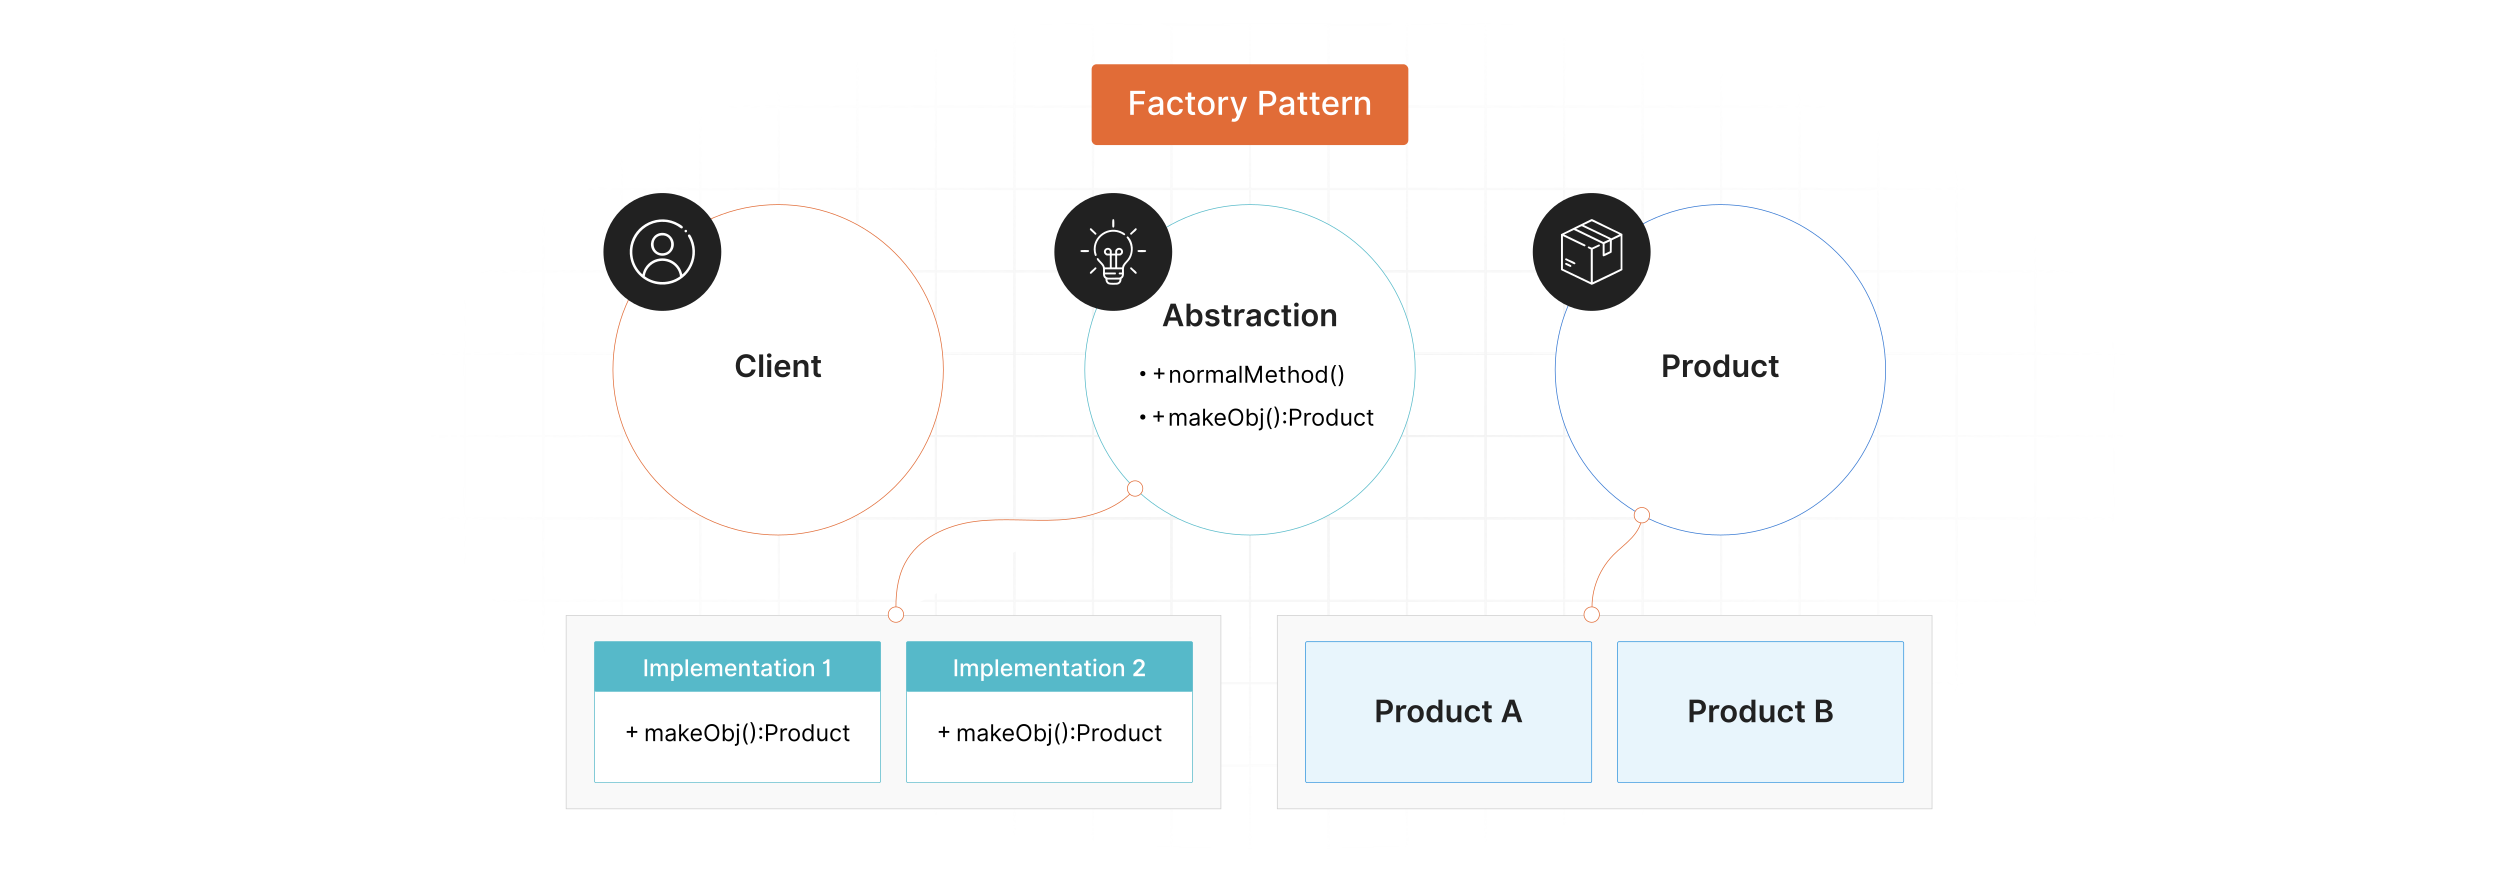 <?xml version="1.0" encoding="UTF-8"?>
<svg id="Layer_1" data-name="Layer 1" xmlns="http://www.w3.org/2000/svg" xmlns:xlink="http://www.w3.org/1999/xlink" viewBox="0 0 860 300">
  <defs>
    <filter id="luminosity-invert" x="39.647" y="-.272" width="782.115" height="300.272" color-interpolation-filters="sRGB" filterUnits="userSpaceOnUse">
      <feColorMatrix result="cm" values="-1 0 0 0 1 0 -1 0 0 1 0 0 -1 0 1 0 0 0 1 0"/>
    </filter>
    <radialGradient id="radial-gradient" cx="439.235" cy="148.479" fx="439.235" fy="148.479" r="298.487" gradientTransform="translate(0 74.962) scale(1 .495)" gradientUnits="userSpaceOnUse">
      <stop offset=".123" stop-color="#000" stop-opacity=".95"/>
      <stop offset="1" stop-color="#000" stop-opacity="0"/>
    </radialGradient>
    <mask id="mask" x="39.647" y="-.272" width="782.115" height="300.272" maskUnits="userSpaceOnUse">
      <g filter="url(#luminosity-invert)">
        <rect x="39.647" y="-.272" width="782.115" height="300.272" fill="url(#radial-gradient)"/>
      </g>
    </mask>
  </defs>
  <rect y="0" width="860" height="300" fill="#fff"/>
  <g mask="url(#mask)">
    <g opacity=".4">
      <path d="M808.41,291.922H51.59V8.078h756.819v283.845ZM52.09,291.422h755.819V8.578H52.09v282.845Z" fill="#e6e6e6" stroke="#d6d6d6" stroke-miterlimit="10" stroke-width=".25"/>
      <rect x="51.84" y="36.413" width="756.319" height=".5" fill="#e6e6e6" stroke="#d6d6d6" stroke-miterlimit="10" stroke-width=".25"/>
      <rect x="51.84" y="64.747" width="756.319" height=".5" fill="#e6e6e6" stroke="#d6d6d6" stroke-miterlimit="10" stroke-width=".25"/>
      <rect x="51.84" y="93.082" width="756.319" height=".5" fill="#e6e6e6" stroke="#d6d6d6" stroke-miterlimit="10" stroke-width=".25"/>
      <rect x="51.84" y="121.415" width="756.319" height=".5" fill="none" stroke="#d6d6d6" stroke-miterlimit="10" stroke-width=".25"/>
      <rect x="51.84" y="149.75" width="756.319" height=".5" fill="#e6e6e6" stroke="#d6d6d6" stroke-miterlimit="10" stroke-width=".25"/>
      <rect x="51.84" y="178.084" width="756.319" height=".5" fill="#e6e6e6" stroke="#d6d6d6" stroke-miterlimit="10" stroke-width=".25"/>
      <rect x="51.84" y="206.418" width="756.319" height=".5" fill="#e6e6e6" stroke="#d6d6d6" stroke-miterlimit="10" stroke-width=".25"/>
      <rect x="51.84" y="234.753" width="756.319" height=".5" fill="#e6e6e6" stroke="#d6d6d6" stroke-miterlimit="10" stroke-width=".25"/>
      <rect x="51.84" y="263.087" width="756.319" height=".5" fill="#e6e6e6" stroke="#d6d6d6" stroke-miterlimit="10" stroke-width=".25"/>
      <rect x="780.898" y="8.328" width=".5" height="283.345" fill="#e6e6e6" stroke="#d6d6d6" stroke-miterlimit="10" stroke-width=".25"/>
      <rect x="753.887" y="8.328" width=".5" height="283.345" fill="#e6e6e6" stroke="#d6d6d6" stroke-miterlimit="10" stroke-width=".25"/>
      <rect x="726.875" y="8.328" width=".5" height="283.345" fill="#e6e6e6" stroke="#d6d6d6" stroke-miterlimit="10" stroke-width=".25"/>
      <rect x="699.864" y="8.328" width=".5" height="283.345" fill="#e6e6e6" stroke="#d6d6d6" stroke-miterlimit="10" stroke-width=".25"/>
      <rect x="672.852" y="8.328" width=".5" height="283.345" fill="#e6e6e6" stroke="#d6d6d6" stroke-miterlimit="10" stroke-width=".25"/>
      <rect x="645.841" y="8.328" width=".5" height="283.345" fill="#e6e6e6" stroke="#d6d6d6" stroke-miterlimit="10" stroke-width=".25"/>
      <rect x="618.83" y="8.328" width=".5" height="283.345" fill="#e6e6e6" stroke="#d6d6d6" stroke-miterlimit="10" stroke-width=".25"/>
      <rect x="591.818" y="8.328" width=".5" height="283.345" fill="#e6e6e6" stroke="#d6d6d6" stroke-miterlimit="10" stroke-width=".25"/>
      <rect x="564.807" y="8.328" width=".5" height="283.345" fill="#e6e6e6" stroke="#d6d6d6" stroke-miterlimit="10" stroke-width=".25"/>
      <rect x="537.795" y="8.328" width=".5" height="283.345" fill="#e6e6e6" stroke="#d6d6d6" stroke-miterlimit="10" stroke-width=".25"/>
      <rect x="510.784" y="8.328" width=".5" height="283.345" fill="#e6e6e6" stroke="#d6d6d6" stroke-miterlimit="10" stroke-width=".25"/>
      <rect x="483.772" y="8.328" width=".5" height="283.345" fill="#e6e6e6" stroke="#d6d6d6" stroke-miterlimit="10" stroke-width=".25"/>
      <rect x="456.761" y="8.328" width=".5" height="283.345" fill="#e6e6e6" stroke="#d6d6d6" stroke-miterlimit="10" stroke-width=".25"/>
      <rect x="429.75" y="8.328" width=".5" height="283.345" fill="#e6e6e6" stroke="#d6d6d6" stroke-miterlimit="10" stroke-width=".25"/>
      <rect x="402.738" y="8.328" width=".5" height="283.345" fill="#e6e6e6" stroke="#d6d6d6" stroke-miterlimit="10" stroke-width=".25"/>
      <rect x="375.727" y="8.328" width=".5" height="283.345" fill="#e6e6e6" stroke="#d6d6d6" stroke-miterlimit="10" stroke-width=".25"/>
      <rect x="348.716" y="8.328" width=".5" height="283.345" fill="#e6e6e6" stroke="#d6d6d6" stroke-miterlimit="10" stroke-width=".25"/>
      <rect x="321.704" y="8.328" width=".5" height="283.345" fill="#e6e6e6" stroke="#d6d6d6" stroke-miterlimit="10" stroke-width=".25"/>
      <rect x="294.693" y="8.328" width=".5" height="283.345" fill="#e6e6e6" stroke="#d6d6d6" stroke-miterlimit="10" stroke-width=".25"/>
      <rect x="267.682" y="8.328" width=".5" height="283.345" fill="#e6e6e6" stroke="#d6d6d6" stroke-miterlimit="10" stroke-width=".25"/>
      <rect x="240.67" y="8.328" width=".5" height="283.345" fill="#e6e6e6" stroke="#d6d6d6" stroke-miterlimit="10" stroke-width=".25"/>
      <rect x="213.659" y="8.328" width=".5" height="283.345" fill="#e6e6e6" stroke="#d6d6d6" stroke-miterlimit="10" stroke-width=".25"/>
      <rect x="186.648" y="8.328" width=".5" height="283.345" fill="#e6e6e6" stroke="#d6d6d6" stroke-miterlimit="10" stroke-width=".25"/>
      <rect x="159.636" y="8.328" width=".5" height="283.345" fill="#e6e6e6" stroke="#d6d6d6" stroke-miterlimit="10" stroke-width=".25"/>
      <rect x="132.625" y="8.328" width=".5" height="283.345" fill="#e6e6e6" stroke="#d6d6d6" stroke-miterlimit="10" stroke-width=".25"/>
      <rect x="105.613" y="8.328" width=".5" height="283.345" fill="#e6e6e6" stroke="#d6d6d6" stroke-miterlimit="10" stroke-width=".25"/>
      <rect x="78.602" y="8.328" width=".5" height="283.345" fill="#e6e6e6" stroke="#d6d6d6" stroke-miterlimit="10" stroke-width=".25"/>
    </g>
  </g>
  <rect x="375.528" y="22.098" width="108.943" height="27.804" rx="1.703" ry="1.703" fill="#e16c37"/>
  <g>
    <path d="M388.793,31.25h5.116v1.072h-3.872v2.514h3.505v1.067h-3.505v3.597h-1.245v-8.25Z" fill="#fff"/>
    <path d="M395.023,37.752c0-1.406,1.201-1.712,2.373-1.849,1.112-.129,1.563-.121,1.563-.56v-.028c0-.701-.399-1.108-1.177-1.108-.81,0-1.261.423-1.438.862l-1.132-.258c.403-1.128,1.434-1.579,2.554-1.579.982,0,2.4.358,2.4,2.159v4.109h-1.176v-.846h-.049c-.23.463-.806.983-1.829.983-1.176,0-2.091-.669-2.091-1.886ZM398.963,37.269v-.797c-.173.173-1.1.278-1.491.331-.697.092-1.269.322-1.269.967,0,.596.492.902,1.172.902,1.003,0,1.587-.669,1.587-1.402Z" fill="#fff"/>
    <path d="M401.486,36.435c0-1.889,1.128-3.203,2.872-3.203,1.406,0,2.425.83,2.554,2.079h-1.172c-.129-.58-.596-1.063-1.361-1.063-1.007,0-1.676.834-1.676,2.159,0,1.35.656,2.2,1.676,2.2.689,0,1.208-.395,1.361-1.063h1.172c-.133,1.204-1.08,2.083-2.542,2.083-1.796,0-2.884-1.326-2.884-3.19Z" fill="#fff"/>
    <path d="M411.088,34.28h-1.269v3.404c0,.697.35.826.741.826.193,0,.342-.037.423-.053l.217.995c-.141.052-.398.125-.781.129-.951.02-1.809-.523-1.805-1.647v-3.654h-.906v-.967h.906v-1.482h1.205v1.482h1.269v.967Z" fill="#fff"/>
    <path d="M412.07,36.435c0-1.926,1.14-3.203,2.884-3.203s2.884,1.277,2.884,3.203c0,1.914-1.14,3.19-2.884,3.19s-2.884-1.277-2.884-3.19ZM416.622,36.431c0-1.184-.531-2.191-1.664-2.191-1.14,0-1.671,1.007-1.671,2.191,0,1.188.531,2.184,1.671,2.184,1.132,0,1.664-.995,1.664-2.184Z" fill="#fff"/>
    <path d="M419.174,33.313h1.164v.983h.065c.226-.665.846-1.076,1.571-1.076.153,0,.391.012.512.028v1.152c-.097-.028-.379-.072-.628-.072-.854,0-1.478.584-1.478,1.394v3.779h-1.205v-6.188Z" fill="#fff"/>
    <path d="M423.633,41.765l.29-.999c.665.177,1.096.108,1.397-.697l.178-.487-2.264-6.268h1.289l1.567,4.802h.065l1.567-4.802h1.293l-2.578,7.09c-.351.963-.999,1.502-1.998,1.502-.375,0-.677-.081-.806-.141Z" fill="#fff"/>
    <path d="M433.239,31.25h2.94c1.918,0,2.856,1.152,2.856,2.671,0,1.522-.946,2.679-2.86,2.679h-1.691v2.9h-1.245v-8.25ZM436.063,35.545c1.216,0,1.72-.689,1.72-1.623s-.504-1.603-1.736-1.603h-1.562v3.227h1.579Z" fill="#fff"/>
    <path d="M440.04,37.752c0-1.406,1.2-1.712,2.373-1.849,1.111-.129,1.562-.121,1.562-.56v-.028c0-.701-.398-1.108-1.176-1.108-.81,0-1.261.423-1.438.862l-1.132-.258c.403-1.128,1.435-1.579,2.554-1.579.983,0,2.401.358,2.401,2.159v4.109h-1.177v-.846h-.048c-.23.463-.806.983-1.829.983-1.176,0-2.091-.669-2.091-1.886ZM443.979,37.269v-.797c-.173.173-1.1.278-1.49.331-.696.092-1.269.322-1.269.967,0,.596.491.902,1.172.902,1.003,0,1.587-.669,1.587-1.402Z" fill="#fff"/>
    <path d="M449.67,34.28h-1.27v3.404c0,.697.351.826.741.826.193,0,.343-.037.423-.053l.218.995c-.141.052-.398.125-.781.129-.95.02-1.809-.523-1.805-1.647v-3.654h-.906v-.967h.906v-1.482h1.204v1.482h1.27v.967Z" fill="#fff"/>
    <path d="M453.884,34.28h-1.27v3.404c0,.697.351.826.741.826.193,0,.343-.037.424-.053l.217.995c-.141.052-.398.125-.781.129-.951.02-1.809-.523-1.805-1.647v-3.654h-.906v-.967h.906v-1.482h1.204v1.482h1.27v.967Z" fill="#fff"/>
    <path d="M454.865,36.447c0-1.901,1.137-3.215,2.86-3.215,1.402,0,2.739.874,2.739,3.11v.427h-4.398c.032,1.192.725,1.861,1.756,1.861.685,0,1.209-.298,1.426-.882l1.141.206c-.274,1.007-1.228,1.672-2.578,1.672-1.825,0-2.945-1.257-2.945-3.178ZM459.285,35.867c-.004-.947-.617-1.64-1.551-1.64-.98,0-1.616.761-1.664,1.64h3.215Z" fill="#fff"/>
    <path d="M461.801,33.313h1.164v.983h.065c.226-.665.846-1.076,1.571-1.076.153,0,.391.012.512.028v1.152c-.097-.028-.379-.072-.629-.072-.854,0-1.478.584-1.478,1.394v3.779h-1.205v-6.188Z" fill="#fff"/>
    <path d="M467.359,39.501h-1.204v-6.188h1.156v1.007h.076c.286-.657.894-1.088,1.825-1.088,1.265,0,2.106.802,2.106,2.333v3.936h-1.204v-3.791c0-.898-.495-1.434-1.313-1.434-.838,0-1.442.564-1.442,1.551v3.674Z" fill="#fff"/>
  </g>
  <circle cx="430" cy="127.216" r="56.832" fill="#fff" stroke="#56bac9" stroke-miterlimit="10" stroke-width=".25"/>
  <circle cx="591.818" cy="127.216" r="56.832" fill="#fff" stroke="#3477d2" stroke-miterlimit="10" stroke-width=".25"/>
  <circle cx="267.682" cy="127.216" r="56.832" fill="#fff" stroke="#e16c37" stroke-miterlimit="10" stroke-width=".25"/>
  <rect x="194.76" y="211.719" width="225.228" height="66.514" fill="#f9f9f9" stroke="#cecece" stroke-miterlimit="10" stroke-width=".25"/>
  <rect x="439.392" y="211.719" width="225.228" height="66.514" fill="#f9f9f9" stroke="#cecece" stroke-miterlimit="10" stroke-width=".25"/>
  <rect x="449.136" y="220.735" width="98.41" height="48.481" rx=".475" ry=".475" fill="#e8f5fc" stroke="#2c92dd" stroke-miterlimit="10" stroke-width=".25"/>
  <rect x="556.466" y="220.735" width="98.41" height="48.481" rx=".475" ry=".475" fill="#e8f5fc" stroke="#2c92dd" stroke-miterlimit="10" stroke-width=".25"/>
  <rect x="204.504" y="220.735" width="98.41" height="48.481" rx=".475" ry=".475" fill="#fff" stroke="#56b9c9" stroke-miterlimit="10" stroke-width=".25"/>
  <rect x="311.834" y="220.735" width="98.41" height="48.481" rx=".475" ry=".475" fill="#fff" stroke="#56b9c9" stroke-miterlimit="10" stroke-width=".25"/>
  <rect x="204.504" y="220.735" width="98.41" height="17.231" rx=".475" ry=".475" fill="#56b9c9"/>
  <rect x="311.834" y="220.735" width="98.41" height="17.231" rx=".475" ry=".475" fill="#56b9c9"/>
  <g>
    <path d="M473.522,240.689h2.906c1.782,0,2.731,1.086,2.731,2.565,0,1.491-.961,2.566-2.751,2.566h-1.483v2.619h-1.403v-7.75ZM476.221,244.666c1.044,0,1.51-.586,1.51-1.412,0-.825-.466-1.393-1.518-1.393h-1.287v2.804h1.295Z" fill="#212121"/>
    <path d="M480.306,242.626h1.328v.969h.06c.212-.674.765-1.052,1.435-1.052.314,0,.574.083.779.212l-.424,1.135c-.147-.068-.318-.121-.541-.121-.716,0-1.268.519-1.268,1.253v3.417h-1.37v-5.812Z" fill="#212121"/>
    <path d="M484.215,245.555c0-1.801,1.082-3.004,2.785-3.004s2.785,1.204,2.785,3.004c0,1.798-1.082,2.997-2.785,2.997s-2.785-1.199-2.785-2.997ZM488.397,245.551c0-1.063-.462-1.915-1.389-1.915-.942,0-1.404.852-1.404,1.915s.462,1.903,1.404,1.903c.927,0,1.389-.84,1.389-1.903Z" fill="#212121"/>
    <path d="M490.692,245.54c0-1.938,1.056-2.99,2.398-2.99,1.026,0,1.453.617,1.661,1.037h.058v-2.898h1.373v7.75h-1.347v-.916h-.084c-.215.424-.666,1.018-1.664,1.018-1.37,0-2.396-1.086-2.396-3.001ZM494.836,245.532c0-1.128-.484-1.858-1.366-1.858-.912,0-1.382.776-1.382,1.858,0,1.09.477,1.885,1.382,1.885.874,0,1.366-.757,1.366-1.885Z" fill="#212121"/>
    <path d="M501.34,242.626h1.37v5.812h-1.328v-1.033h-.06c-.265.651-.878,1.109-1.748,1.109-1.144,0-1.938-.791-1.938-2.187v-3.701h1.37v3.489c0,.738.439,1.203,1.097,1.203.606,0,1.237-.439,1.237-1.324v-3.368Z" fill="#212121"/>
    <path d="M503.856,245.555c0-1.774,1.074-3.004,2.777-3.004,1.419,0,2.403.829,2.498,2.089h-1.31c-.106-.56-.511-.984-1.169-.984-.844,0-1.408.704-1.408,1.877,0,1.188.553,1.903,1.408,1.903.602,0,1.052-.359,1.169-.984h1.31c-.099,1.234-1.029,2.1-2.49,2.1-1.737,0-2.785-1.237-2.785-2.997Z" fill="#212121"/>
    <path d="M513.149,243.685h-1.147v3.005c0,.552.276.673.62.673.171,0,.326-.034.401-.053l.231,1.071c-.147.049-.416.125-.806.136-1.029.03-1.824-.507-1.816-1.601v-3.231h-.825v-1.06h.825v-1.393h1.37v1.393h1.147v1.06Z" fill="#212121"/>
    <path d="M516.485,248.439l2.728-7.75h1.733l2.732,7.75h-1.499l-.644-1.911h-2.913l-.64,1.911h-1.499ZM521.159,245.4l-1.048-3.122h-.06l-1.049,3.122h2.157Z" fill="#212121"/>
  </g>
  <g>
    <path d="M258.522,124.543c-.162-.927-.9-1.46-1.843-1.46-1.268,0-2.16.973-2.16,2.721,0,1.778.9,2.721,2.156,2.721.928,0,1.669-.511,1.847-1.419l1.416.008c-.216,1.48-1.438,2.671-3.281,2.671-2.043,0-3.55-1.48-3.55-3.981,0-2.505,1.525-3.981,3.55-3.981,1.718,0,3.043.999,3.281,2.721h-1.416Z" fill="#212121"/>
    <path d="M262.522,129.678h-1.369v-7.75h1.369v7.75Z" fill="#212121"/>
    <path d="M263.818,122.299c0-.413.355-.746.795-.746.435,0,.791.333.791.746,0,.408-.355.741-.791.741-.44,0-.795-.333-.795-.741ZM263.925,123.866h1.37v5.812h-1.37v-5.812Z" fill="#212121"/>
    <path d="M266.447,126.806c0-1.794,1.086-3.016,2.751-3.016,1.431,0,2.656.897,2.656,2.937v.42h-4.049c.012.996.598,1.578,1.483,1.578.591,0,1.045-.257,1.23-.75l1.278.144c-.242,1.01-1.173,1.672-2.527,1.672-1.752,0-2.823-1.162-2.823-2.985ZM270.542,126.223c-.008-.791-.538-1.366-1.325-1.366-.816,0-1.365.625-1.407,1.366h2.732Z" fill="#212121"/>
    <path d="M274.371,129.678h-1.37v-5.812h1.31v.988h.067c.265-.647.863-1.063,1.733-1.063,1.199,0,1.994.794,1.99,2.187v3.701h-1.369v-3.489c0-.775-.424-1.241-1.132-1.241-.723,0-1.23.484-1.23,1.325v3.406Z" fill="#212121"/>
    <path d="M282.389,124.925h-1.147v3.005c0,.552.276.673.62.673.171,0,.325-.034.401-.053l.231,1.071c-.147.049-.416.125-.806.136-1.029.03-1.824-.507-1.816-1.601v-3.231h-.825v-1.06h.825v-1.393h1.37v1.393h1.147v1.06Z" fill="#212121"/>
  </g>
  <g>
    <path d="M399.965,112.212l2.728-7.75h1.733l2.732,7.75h-1.499l-.643-1.911h-2.914l-.64,1.911h-1.499ZM404.639,109.173l-1.048-3.122h-.06l-1.049,3.122h2.157Z" fill="#212121"/>
    <path d="M408.166,104.462h1.369v2.898h.058c.208-.42.636-1.037,1.661-1.037,1.343,0,2.398,1.052,2.398,2.99,0,1.915-1.025,3.001-2.394,3.001-.999,0-1.449-.594-1.665-1.018h-.08v.916h-1.347v-7.75ZM410.875,111.19c.904,0,1.382-.795,1.382-1.885,0-1.082-.47-1.858-1.382-1.858-.882,0-1.366.73-1.366,1.858s.492,1.885,1.366,1.885Z" fill="#212121"/>
    <path d="M418.155,108.072c-.105-.382-.439-.727-1.07-.727-.571,0-1.007.273-1.003.666-.004.336.231.541.821.673l.991.212c1.098.238,1.631.746,1.635,1.574-.004,1.101-1.029,1.854-2.482,1.854-1.427,0-2.323-.632-2.494-1.699l1.336-.129c.117.522.526.795,1.154.795.65,0,1.082-.299,1.082-.696,0-.33-.25-.545-.783-.663l-.991-.208c-1.116-.231-1.639-.791-1.635-1.639-.004-1.074.95-1.763,2.35-1.763,1.362,0,2.149.628,2.339,1.612l-1.249.137Z" fill="#212121"/>
    <path d="M423.552,107.459h-1.147v3.005c0,.552.276.673.62.673.171,0,.326-.034.401-.053l.231,1.071c-.147.049-.416.125-.806.136-1.029.03-1.824-.507-1.816-1.601v-3.231h-.825v-1.06h.825v-1.393h1.37v1.393h1.147v1.06Z" fill="#212121"/>
    <path d="M424.691,106.399h1.328v.969h.06c.212-.674.765-1.052,1.434-1.052.315,0,.576.083.78.212l-.424,1.135c-.147-.068-.318-.121-.541-.121-.716,0-1.269.519-1.269,1.253v3.417h-1.369v-5.812Z" fill="#212121"/>
    <path d="M428.71,110.581c0-1.31,1.078-1.647,2.206-1.768,1.025-.109,1.438-.128,1.438-.522v-.023c0-.571-.348-.896-.983-.896-.67,0-1.056.34-1.192.738l-1.279-.182c.303-1.06,1.242-1.605,2.464-1.605,1.108,0,2.361.461,2.361,1.998v3.89h-1.316v-.798h-.046c-.25.488-.795.915-1.707.915-1.108,0-1.944-.606-1.944-1.748ZM432.357,110.127v-.685c-.178.144-.896.235-1.256.284-.613.087-1.071.307-1.071.833,0,.503.409.765.981.765.825,0,1.347-.549,1.347-1.196Z" fill="#212121"/>
    <path d="M434.844,109.328c0-1.774,1.074-3.004,2.777-3.004,1.419,0,2.403.829,2.498,2.089h-1.31c-.106-.56-.511-.984-1.169-.984-.844,0-1.408.704-1.408,1.877,0,1.188.553,1.903,1.408,1.903.602,0,1.052-.359,1.169-.984h1.31c-.099,1.234-1.029,2.1-2.49,2.1-1.737,0-2.785-1.237-2.785-2.997Z" fill="#212121"/>
    <path d="M444.138,107.459h-1.147v3.005c0,.552.276.673.62.673.171,0,.326-.034.401-.053l.231,1.071c-.147.049-.416.125-.806.136-1.029.03-1.824-.507-1.816-1.601v-3.231h-.825v-1.06h.825v-1.393h1.37v1.393h1.147v1.06Z" fill="#212121"/>
    <path d="M445.17,104.833c0-.413.355-.746.795-.746.435,0,.791.333.791.746,0,.408-.355.741-.791.741-.44,0-.795-.333-.795-.741ZM445.276,106.399h1.37v5.812h-1.37v-5.812Z" fill="#212121"/>
    <path d="M447.799,109.328c0-1.801,1.082-3.004,2.785-3.004s2.785,1.204,2.785,3.004c0,1.798-1.082,2.997-2.785,2.997s-2.785-1.199-2.785-2.997ZM451.981,109.325c0-1.063-.462-1.915-1.389-1.915-.942,0-1.404.852-1.404,1.915s.462,1.903,1.404,1.903c.927,0,1.389-.84,1.389-1.903Z" fill="#212121"/>
    <path d="M455.885,112.212h-1.369v-5.812h1.309v.988h.068c.266-.647.863-1.063,1.733-1.063,1.199,0,1.994.794,1.99,2.187v3.701h-1.37v-3.489c0-.775-.424-1.241-1.131-1.241-.723,0-1.23.484-1.23,1.325v3.406Z" fill="#212121"/>
  </g>
  <g>
    <path d="M572.169,121.928h2.906c1.782,0,2.732,1.086,2.732,2.565,0,1.491-.962,2.566-2.752,2.566h-1.483v2.619h-1.403v-7.75ZM574.867,125.905c1.044,0,1.51-.586,1.51-1.412,0-.825-.466-1.393-1.518-1.393h-1.287v2.804h1.295Z" fill="#212121"/>
    <path d="M578.952,123.866h1.328v.969h.06c.212-.674.765-1.052,1.434-1.052.315,0,.576.083.78.212l-.424,1.135c-.147-.068-.318-.121-.541-.121-.716,0-1.269.519-1.269,1.253v3.417h-1.369v-5.812Z" fill="#212121"/>
    <path d="M582.861,126.794c0-1.801,1.082-3.004,2.785-3.004s2.785,1.204,2.785,3.004c0,1.798-1.082,2.997-2.785,2.997s-2.785-1.199-2.785-2.997ZM587.043,126.791c0-1.063-.462-1.915-1.389-1.915-.942,0-1.404.852-1.404,1.915s.462,1.903,1.404,1.903c.927,0,1.389-.84,1.389-1.903Z" fill="#212121"/>
    <path d="M589.339,126.78c0-1.938,1.056-2.99,2.398-2.99,1.025,0,1.453.617,1.662,1.037h.057v-2.898h1.373v7.75h-1.347v-.916h-.083c-.216.424-.666,1.018-1.666,1.018-1.369,0-2.394-1.086-2.394-3.001ZM593.482,126.772c0-1.128-.484-1.858-1.366-1.858-.912,0-1.381.776-1.381,1.858,0,1.09.477,1.885,1.381,1.885.874,0,1.366-.757,1.366-1.885Z" fill="#212121"/>
    <path d="M599.986,123.866h1.37v5.812h-1.328v-1.033h-.06c-.265.651-.878,1.109-1.748,1.109-1.143,0-1.938-.791-1.938-2.187v-3.701h1.369v3.489c0,.738.44,1.203,1.098,1.203.606,0,1.237-.439,1.237-1.324v-3.368Z" fill="#212121"/>
    <path d="M602.502,126.794c0-1.774,1.075-3.004,2.777-3.004,1.419,0,2.403.829,2.498,2.089h-1.31c-.105-.56-.511-.984-1.169-.984-.845,0-1.408.704-1.408,1.877,0,1.188.553,1.903,1.408,1.903.602,0,1.052-.359,1.169-.984h1.31c-.099,1.234-1.029,2.1-2.49,2.1-1.737,0-2.785-1.237-2.785-2.997Z" fill="#212121"/>
    <path d="M611.796,124.925h-1.147v3.005c0,.552.276.673.62.673.171,0,.325-.034.401-.053l.231,1.071c-.147.049-.416.125-.806.136-1.029.03-1.824-.507-1.816-1.601v-3.231h-.825v-1.06h.825v-1.393h1.37v1.393h1.147v1.06Z" fill="#212121"/>
  </g>
  <g>
    <path d="M581.205,240.689h2.906c1.782,0,2.732,1.086,2.732,2.565,0,1.491-.962,2.566-2.752,2.566h-1.483v2.619h-1.403v-7.75ZM583.903,244.666c1.044,0,1.51-.586,1.51-1.412,0-.825-.466-1.393-1.518-1.393h-1.287v2.804h1.295Z" fill="#212121"/>
    <path d="M587.988,242.626h1.328v.969h.06c.212-.674.765-1.052,1.434-1.052.315,0,.576.083.78.212l-.424,1.135c-.147-.068-.318-.121-.541-.121-.716,0-1.269.519-1.269,1.253v3.417h-1.369v-5.812Z" fill="#212121"/>
    <path d="M591.898,245.555c0-1.801,1.082-3.004,2.785-3.004s2.785,1.204,2.785,3.004c0,1.798-1.082,2.997-2.785,2.997s-2.785-1.199-2.785-2.997ZM596.079,245.551c0-1.063-.462-1.915-1.389-1.915-.942,0-1.404.852-1.404,1.915s.462,1.903,1.404,1.903c.927,0,1.389-.84,1.389-1.903Z" fill="#212121"/>
    <path d="M598.375,245.54c0-1.938,1.056-2.99,2.398-2.99,1.025,0,1.453.617,1.662,1.037h.057v-2.898h1.373v7.75h-1.347v-.916h-.083c-.216.424-.666,1.018-1.666,1.018-1.369,0-2.394-1.086-2.394-3.001ZM602.519,245.532c0-1.128-.484-1.858-1.366-1.858-.912,0-1.381.776-1.381,1.858,0,1.09.477,1.885,1.381,1.885.874,0,1.366-.757,1.366-1.885Z" fill="#212121"/>
    <path d="M609.023,242.626h1.37v5.812h-1.328v-1.033h-.06c-.265.651-.878,1.109-1.748,1.109-1.143,0-1.938-.791-1.938-2.187v-3.701h1.369v3.489c0,.738.44,1.203,1.098,1.203.606,0,1.237-.439,1.237-1.324v-3.368Z" fill="#212121"/>
    <path d="M611.538,245.555c0-1.774,1.075-3.004,2.777-3.004,1.419,0,2.403.829,2.498,2.089h-1.31c-.105-.56-.511-.984-1.169-.984-.845,0-1.408.704-1.408,1.877,0,1.188.553,1.903,1.408,1.903.602,0,1.052-.359,1.169-.984h1.31c-.099,1.234-1.029,2.1-2.49,2.1-1.737,0-2.785-1.237-2.785-2.997Z" fill="#212121"/>
    <path d="M620.832,243.685h-1.147v3.005c0,.552.276.673.62.673.171,0,.325-.034.401-.053l.231,1.071c-.147.049-.416.125-.806.136-1.029.03-1.824-.507-1.816-1.601v-3.231h-.825v-1.06h.825v-1.393h1.37v1.393h1.147v1.06Z" fill="#212121"/>
    <path d="M624.672,240.689h2.967c1.68,0,2.513.856,2.513,2.009,0,.942-.599,1.472-1.355,1.65v.076c.824.042,1.657.731,1.657,1.904,0,1.207-.87,2.111-2.646,2.111h-3.137v-7.75ZM627.465,243.984c.73,0,1.282-.424,1.282-1.105,0-.598-.428-1.033-1.253-1.033h-1.419v2.138h1.39ZM627.586,247.266c1.018,0,1.441-.432,1.441-1.048,0-.693-.537-1.222-1.404-1.222h-1.548v2.271h1.511Z" fill="#212121"/>
  </g>
  <g>
    <path d="M222.61,232.617h-.877v-5.812h.877v5.812Z" fill="#fff"/>
    <path d="M223.821,228.258h.815v.71h.054c.182-.479.61-.766,1.187-.766.582,0,.982.29,1.172.766h.045c.21-.465.681-.766,1.309-.766.789,0,1.345.497,1.345,1.493v2.923h-.849v-2.844c0-.59-.369-.84-.817-.84-.554,0-.874.38-.874.906v2.778h-.846v-2.898c0-.474-.327-.786-.798-.786-.482,0-.894.409-.894.997v2.688h-.849v-4.359Z" fill="#fff"/>
    <path d="M230.89,228.258h.829v.707h.071c.15-.27.443-.763,1.252-.763,1.053,0,1.831.832,1.831,2.245,0,1.411-.766,2.256-1.822,2.256-.795,0-1.107-.485-1.26-.763h-.051v2.313h-.849v-5.994ZM232.859,231.978c.758,0,1.155-.667,1.155-1.541,0-.866-.386-1.516-1.155-1.516-.741,0-1.138.605-1.138,1.516,0,.916.409,1.541,1.138,1.541Z" fill="#fff"/>
    <path d="M236.676,232.617h-.849v-5.812h.849v5.812Z" fill="#fff"/>
    <path d="M237.623,230.466c0-1.339.8-2.265,2.015-2.265.988,0,1.93.616,1.93,2.191v.301h-3.1c.023.84.511,1.311,1.238,1.311.482,0,.851-.21,1.004-.621l.803.144c-.193.71-.866,1.178-1.816,1.178-1.286,0-2.075-.885-2.075-2.239ZM240.736,230.057c-.003-.667-.435-1.155-1.093-1.155-.69,0-1.138.537-1.172,1.155h2.265Z" fill="#fff"/>
    <path d="M242.517,228.258h.815v.71h.054c.182-.479.61-.766,1.187-.766.582,0,.982.29,1.172.766h.045c.21-.465.681-.766,1.309-.766.789,0,1.345.497,1.345,1.493v2.923h-.849v-2.844c0-.59-.369-.84-.817-.84-.554,0-.874.38-.874.906v2.778h-.846v-2.898c0-.474-.326-.786-.797-.786-.482,0-.894.409-.894.997v2.688h-.849v-4.359Z" fill="#fff"/>
    <path d="M249.39,230.466c0-1.339.8-2.265,2.015-2.265.988,0,1.93.616,1.93,2.191v.301h-3.1c.023.84.511,1.311,1.238,1.311.482,0,.851-.21,1.004-.621l.803.144c-.193.71-.866,1.178-1.816,1.178-1.286,0-2.075-.885-2.075-2.239ZM252.503,230.057c-.003-.667-.435-1.155-1.093-1.155-.69,0-1.138.537-1.172,1.155h2.265Z" fill="#fff"/>
    <path d="M255.133,232.617h-.849v-4.359h.815v.71h.054c.202-.462.63-.766,1.286-.766.891,0,1.484.565,1.484,1.643v2.773h-.849v-2.671c0-.633-.349-1.01-.925-1.01-.59,0-1.016.398-1.016,1.093v2.588Z" fill="#fff"/>
    <path d="M261.098,228.939h-.894v2.398c0,.491.247.582.522.582.136,0,.241-.025.298-.037l.153.701c-.1.037-.281.088-.551.091-.67.014-1.274-.369-1.272-1.161v-2.574h-.639v-.681h.639v-1.044h.849v1.044h.894v.681Z" fill="#fff"/>
    <path d="M261.833,231.385c0-.99.846-1.206,1.671-1.303.784-.091,1.102-.085,1.102-.394v-.02c0-.494-.281-.781-.829-.781-.57,0-.888.298-1.013.607l-.797-.182c.284-.794,1.01-1.112,1.799-1.112.692,0,1.691.252,1.691,1.521v2.895h-.829v-.596h-.034c-.162.327-.567.693-1.288.693-.829,0-1.473-.471-1.473-1.329ZM264.608,231.045v-.562c-.122.122-.774.196-1.05.233-.491.065-.894.227-.894.681,0,.42.346.636.826.636.707,0,1.118-.471,1.118-.988Z" fill="#fff"/>
    <path d="M268.627,228.939h-.894v2.398c0,.491.247.582.522.582.136,0,.241-.025.298-.037l.153.701c-.1.037-.281.088-.551.091-.67.014-1.274-.369-1.272-1.161v-2.574h-.639v-.681h.639v-1.044h.849v1.044h.894v.681Z" fill="#fff"/>
    <path d="M269.457,227.08c0-.278.241-.508.537-.508.292,0,.537.23.537.508,0,.278-.244.505-.537.505-.295,0-.537-.227-.537-.505ZM269.565,228.258h.849v4.359h-.849v-4.359Z" fill="#fff"/>
    <path d="M271.361,230.458c0-1.357.803-2.256,2.032-2.256s2.032.899,2.032,2.256c0,1.348-.803,2.248-2.032,2.248s-2.032-.899-2.032-2.248ZM274.568,230.455c0-.835-.374-1.544-1.172-1.544-.803,0-1.178.71-1.178,1.544,0,.837.374,1.538,1.178,1.538.797,0,1.172-.701,1.172-1.538Z" fill="#fff"/>
    <path d="M277.224,232.617h-.849v-4.359h.815v.71h.054c.202-.462.63-.766,1.286-.766.891,0,1.484.565,1.484,1.643v2.773h-.849v-2.671c0-.633-.349-1.01-.925-1.01-.59,0-1.016.398-1.016,1.093v2.588Z" fill="#fff"/>
    <path d="M285.305,232.617h-.88v-4.629h-.048c-.096.17-.553.431-1.212.431v-.721c.849,0,1.292-.735,1.323-.894h.817v5.812Z" fill="#fff"/>
  </g>
  <g>
    <path d="M329.265,232.617h-.877v-5.812h.877v5.812Z" fill="#fff"/>
    <path d="M330.476,228.258h.815v.71h.054c.182-.479.61-.766,1.187-.766.582,0,.982.29,1.172.766h.045c.21-.465.681-.766,1.309-.766.789,0,1.345.497,1.345,1.493v2.923h-.849v-2.844c0-.59-.369-.84-.817-.84-.554,0-.874.38-.874.906v2.778h-.846v-2.898c0-.474-.327-.786-.798-.786-.482,0-.894.409-.894.997v2.688h-.849v-4.359Z" fill="#fff"/>
    <path d="M337.544,228.258h.829v.707h.071c.15-.27.443-.763,1.252-.763,1.053,0,1.831.832,1.831,2.245,0,1.411-.766,2.256-1.822,2.256-.795,0-1.107-.485-1.26-.763h-.051v2.313h-.849v-5.994ZM339.514,231.978c.758,0,1.155-.667,1.155-1.541,0-.866-.386-1.516-1.155-1.516-.741,0-1.138.605-1.138,1.516,0,.916.409,1.541,1.138,1.541Z" fill="#fff"/>
    <path d="M343.33,232.617h-.849v-5.812h.849v5.812Z" fill="#fff"/>
    <path d="M344.277,230.466c0-1.339.8-2.265,2.015-2.265.988,0,1.93.616,1.93,2.191v.301h-3.1c.023.84.511,1.311,1.238,1.311.482,0,.851-.21,1.004-.621l.803.144c-.193.71-.866,1.178-1.816,1.178-1.286,0-2.075-.885-2.075-2.239ZM347.391,230.057c-.003-.667-.435-1.155-1.093-1.155-.69,0-1.138.537-1.172,1.155h2.265Z" fill="#fff"/>
    <path d="M349.171,228.258h.815v.71h.054c.182-.479.61-.766,1.187-.766.582,0,.982.29,1.172.766h.045c.21-.465.681-.766,1.309-.766.789,0,1.345.497,1.345,1.493v2.923h-.849v-2.844c0-.59-.369-.84-.817-.84-.554,0-.874.38-.874.906v2.778h-.846v-2.898c0-.474-.326-.786-.797-.786-.482,0-.894.409-.894.997v2.688h-.849v-4.359Z" fill="#fff"/>
    <path d="M356.044,230.466c0-1.339.8-2.265,2.015-2.265.988,0,1.93.616,1.93,2.191v.301h-3.1c.023.84.511,1.311,1.238,1.311.482,0,.851-.21,1.004-.621l.803.144c-.193.71-.866,1.178-1.816,1.178-1.286,0-2.075-.885-2.075-2.239ZM359.158,230.057c-.003-.667-.435-1.155-1.093-1.155-.69,0-1.138.537-1.172,1.155h2.265Z" fill="#fff"/>
    <path d="M361.787,232.617h-.849v-4.359h.815v.71h.054c.202-.462.63-.766,1.286-.766.891,0,1.484.565,1.484,1.643v2.773h-.849v-2.671c0-.633-.349-1.01-.925-1.01-.59,0-1.016.398-1.016,1.093v2.588Z" fill="#fff"/>
    <path d="M367.752,228.939h-.894v2.398c0,.491.247.582.522.582.136,0,.241-.025.298-.037l.153.701c-.1.037-.281.088-.551.091-.67.014-1.274-.369-1.272-1.161v-2.574h-.639v-.681h.639v-1.044h.849v1.044h.894v.681Z" fill="#fff"/>
    <path d="M368.487,231.385c0-.99.846-1.206,1.671-1.303.784-.091,1.102-.085,1.102-.394v-.02c0-.494-.281-.781-.829-.781-.57,0-.888.298-1.013.607l-.797-.182c.284-.794,1.01-1.112,1.799-1.112.692,0,1.691.252,1.691,1.521v2.895h-.829v-.596h-.034c-.162.327-.567.693-1.288.693-.829,0-1.473-.471-1.473-1.329ZM371.263,231.045v-.562c-.122.122-.774.196-1.05.233-.491.065-.894.227-.894.681,0,.42.346.636.826.636.707,0,1.118-.471,1.118-.988Z" fill="#fff"/>
    <path d="M375.281,228.939h-.894v2.398c0,.491.247.582.522.582.136,0,.241-.025.298-.037l.153.701c-.1.037-.281.088-.551.091-.67.014-1.274-.369-1.272-1.161v-2.574h-.639v-.681h.639v-1.044h.849v1.044h.894v.681Z" fill="#fff"/>
    <path d="M376.112,227.08c0-.278.241-.508.537-.508.292,0,.537.23.537.508,0,.278-.244.505-.537.505-.295,0-.537-.227-.537-.505ZM376.22,228.258h.849v4.359h-.849v-4.359Z" fill="#fff"/>
    <path d="M378.016,230.458c0-1.357.803-2.256,2.032-2.256s2.032.899,2.032,2.256c0,1.348-.803,2.248-2.032,2.248s-2.032-.899-2.032-2.248ZM381.223,230.455c0-.835-.374-1.544-1.172-1.544-.803,0-1.178.71-1.178,1.544,0,.837.374,1.538,1.178,1.538.797,0,1.172-.701,1.172-1.538Z" fill="#fff"/>
    <path d="M383.878,232.617h-.849v-4.359h.815v.71h.054c.202-.462.63-.766,1.286-.766.891,0,1.484.565,1.484,1.643v2.773h-.849v-2.671c0-.633-.349-1.01-.925-1.01-.59,0-1.016.398-1.016,1.093v2.588Z" fill="#fff"/>
    <path d="M389.873,231.856l2.018-1.978c.573-.582.868-.928.868-1.414,0-.548-.412-.885-.965-.885-.579,0-.954.372-.954.965h-1.002c0-1.104.817-1.819,1.97-1.819,1.169,0,1.961.712,1.961,1.686,0,.656-.312,1.184-1.441,2.268l-1.002,1.019v.04h2.532v.88h-3.985v-.761Z" fill="#fff"/>
  </g>
  <g>
    <g>
      <path d="M222.164,250.59h.647v.681h.057c.182-.465.602-.738,1.169-.738.573,0,.954.273,1.169.738h.045c.225-.451.682-.738,1.306-.738.778,0,1.328.474,1.328,1.498v2.917h-.669v-2.917c0-.644-.409-.897-.886-.897-.613,0-.965.415-.965.977v2.838h-.681v-2.986c0-.497-.355-.829-.863-.829-.522,0-.988.451-.988,1.09v2.725h-.67v-4.359Z"/>
      <path d="M228.914,253.712c0-.999.883-1.178,1.691-1.283.795-.102,1.124-.074,1.124-.397v-.023c0-.559-.304-.885-.919-.885-.639,0-.988.34-1.135.658l-.636-.227c.34-.794,1.09-1.022,1.748-1.022.556,0,1.612.159,1.612,1.544v2.872h-.67v-.59h-.034c-.136.284-.534.692-1.294.692-.829,0-1.487-.488-1.487-1.339ZM231.73,253.371v-.613c-.114.136-.874.215-1.158.249-.522.068-.988.227-.988.738,0,.465.386.704.919.704.795,0,1.226-.534,1.226-1.079Z"/>
      <path d="M233.629,249.137h.67v3.394h.08l1.907-1.941h.829l-1.842,1.862,1.978,2.498h-.851l-1.632-2.066-.468.435v1.632h-.67v-5.812Z"/>
      <path d="M237.596,252.804c0-1.34.783-2.271,1.964-2.271.908,0,1.873.556,1.873,2.18v.284h-3.165c.031.934.573,1.442,1.359,1.442.525,0,.919-.227,1.09-.681l.647.182c-.204.658-.852,1.101-1.737,1.101-1.26,0-2.032-.897-2.032-2.236ZM240.751,252.417c0-.738-.465-1.283-1.192-1.283-.766,0-1.246.605-1.291,1.283h2.483Z"/>
      <path d="M244.889,255.029c-1.487,0-2.566-1.147-2.566-2.986s1.079-2.986,2.566-2.986,2.566,1.147,2.566,2.986-1.079,2.986-2.566,2.986ZM244.889,249.716c-1.056,0-1.884.817-1.884,2.327s.829,2.327,1.884,2.327,1.884-.817,1.884-2.327-.829-2.327-1.884-2.327Z"/>
      <path d="M248.641,249.137h.669v2.146h.057c.147-.227.408-.749,1.26-.749,1.102,0,1.862.874,1.862,2.248,0,1.385-.76,2.259-1.85,2.259-.84,0-1.124-.522-1.272-.761h-.08v.67h-.647v-5.812ZM250.548,254.439c.84,0,1.272-.738,1.272-1.669,0-.919-.42-1.635-1.272-1.635-.817,0-1.249.658-1.249,1.635,0,.988.443,1.669,1.249,1.669Z"/>
      <path d="M254.185,250.59v4.677c0,.806-.409,1.317-1.248,1.317h-.136v-.625h.124c.409,0,.591-.249.591-.692v-4.677h.669ZM253.368,249.409c0-.25.216-.454.477-.454.261,0,.477.204.477.454s-.216.454-.477.454c-.261,0-.477-.204-.477-.454Z"/>
      <path d="M256.731,248.864h.59c-.545.749-.976,2.282-.976,3.633s.431,2.884.976,3.633h-.59c-.693-1.01-1.079-2.202-1.079-3.633s.386-2.623,1.079-3.633Z"/>
      <path d="M258.664,255.676h-.59c.545-.749.977-2.282.977-3.633s-.432-2.884-.977-3.633h.59c.692,1.01,1.079,2.202,1.079,3.633s-.386,2.623-1.079,3.633Z"/>
      <path d="M261.187,250.754c0-.281.23-.511.511-.511.281,0,.511.23.511.511,0,.281-.23.511-.511.511-.281,0-.511-.23-.511-.511ZM261.187,253.695c0-.281.23-.511.511-.511.281,0,.511.23.511.511,0,.281-.23.511-.511.511-.281,0-.511-.23-.511-.511Z"/>
      <path d="M263.504,249.137h1.964c1.365,0,1.975.811,1.975,1.839s-.61,1.851-1.964,1.851h-1.272v2.123h-.704v-5.812ZM265.457,252.202c.934,0,1.294-.528,1.294-1.227,0-.698-.36-1.214-1.306-1.214h-1.237v2.441h1.249Z"/>
      <path d="M268.494,250.59h.647v.658h.045c.156-.431.607-.727,1.135-.727.241,0,.42.062.556.159l-.227.567c-.094-.048-.219-.079-.386-.079-.636,0-1.101.434-1.101,1.022v2.759h-.669v-4.359Z"/>
      <path d="M271.221,252.792c0-1.362.794-2.259,1.975-2.259s1.976.896,1.976,2.259c0,1.351-.795,2.248-1.976,2.248s-1.975-.897-1.975-2.248ZM274.502,252.792c0-.874-.409-1.657-1.306-1.657-.896,0-1.305.783-1.305,1.657,0,.875.409,1.647,1.305,1.647.897,0,1.306-.772,1.306-1.647Z"/>
      <path d="M275.994,252.781c0-1.373.761-2.248,1.862-2.248.852,0,1.113.522,1.26.749h.057v-2.146h.67v5.812h-.647v-.67h-.079c-.147.238-.432.761-1.272.761-1.09,0-1.851-.874-1.851-2.259ZM279.184,252.769c0-.977-.431-1.635-1.248-1.635-.852,0-1.272.715-1.272,1.635,0,.931.431,1.669,1.272,1.669.806,0,1.248-.681,1.248-1.669Z"/>
      <path d="M283.911,250.59h.67v4.359h-.67v-.738h-.045c-.204.443-.636.794-1.294.794-.817,0-1.408-.533-1.408-1.646v-2.77h.67v2.725c0,.636.398,1.044.954,1.044.499,0,1.124-.374,1.124-1.192v-2.577Z"/>
      <path d="M285.607,252.792c0-1.328.783-2.259,1.964-2.259.919,0,1.612.545,1.726,1.362h-.669c-.102-.398-.454-.761-1.045-.761-.783,0-1.305.647-1.305,1.635,0,1.01.511,1.669,1.305,1.669.522,0,.92-.284,1.045-.761h.669c-.113.772-.749,1.362-1.714,1.362-1.226,0-1.975-.942-1.975-2.248Z"/>
      <path d="M292.173,251.157h-.931v2.543c0,.568.284.659.579.659.147,0,.238-.023.295-.034l.136.602c-.091.034-.249.079-.499.079-.567,0-1.181-.363-1.181-1.124v-2.725h-.658v-.567h.658v-1.044h.67v1.044h.931v.567Z"/>
    </g>
    <path d="M217.091,252.087h-1.499v-.636h1.499v-1.498h.636v1.498h1.498v.636h-1.498v1.498h-.636v-1.498Z"/>
  </g>
  <g>
    <g>
      <path d="M329.494,250.59h.647v.681h.057c.182-.465.602-.738,1.169-.738.573,0,.954.273,1.169.738h.045c.225-.451.682-.738,1.306-.738.778,0,1.328.474,1.328,1.498v2.917h-.669v-2.917c0-.644-.409-.897-.886-.897-.613,0-.965.415-.965.977v2.838h-.681v-2.986c0-.497-.355-.829-.863-.829-.522,0-.988.451-.988,1.09v2.725h-.67v-4.359Z"/>
      <path d="M336.245,253.712c0-.999.883-1.178,1.691-1.283.795-.102,1.124-.074,1.124-.397v-.023c0-.559-.304-.885-.919-.885-.639,0-.988.34-1.135.658l-.636-.227c.34-.794,1.09-1.022,1.748-1.022.556,0,1.612.159,1.612,1.544v2.872h-.67v-.59h-.034c-.136.284-.534.692-1.294.692-.829,0-1.487-.488-1.487-1.339ZM339.06,253.371v-.613c-.114.136-.874.215-1.158.249-.522.068-.988.227-.988.738,0,.465.386.704.919.704.795,0,1.226-.534,1.226-1.079Z"/>
      <path d="M340.96,249.137h.67v3.394h.08l1.907-1.941h.829l-1.842,1.862,1.978,2.498h-.851l-1.632-2.066-.468.435v1.632h-.67v-5.812Z"/>
      <path d="M344.926,252.804c0-1.34.783-2.271,1.964-2.271.908,0,1.873.556,1.873,2.18v.284h-3.165c.031.934.573,1.442,1.359,1.442.525,0,.919-.227,1.09-.681l.647.182c-.204.658-.852,1.101-1.737,1.101-1.26,0-2.032-.897-2.032-2.236ZM348.082,252.417c0-.738-.465-1.283-1.192-1.283-.766,0-1.246.605-1.291,1.283h2.483Z"/>
      <path d="M352.219,255.029c-1.487,0-2.566-1.147-2.566-2.986s1.079-2.986,2.566-2.986,2.566,1.147,2.566,2.986-1.079,2.986-2.566,2.986ZM352.219,249.716c-1.056,0-1.884.817-1.884,2.327s.829,2.327,1.884,2.327,1.884-.817,1.884-2.327-.829-2.327-1.884-2.327Z"/>
      <path d="M355.972,249.137h.669v2.146h.057c.147-.227.408-.749,1.26-.749,1.102,0,1.862.874,1.862,2.248,0,1.385-.76,2.259-1.85,2.259-.84,0-1.124-.522-1.272-.761h-.08v.67h-.647v-5.812ZM357.879,254.439c.84,0,1.272-.738,1.272-1.669,0-.919-.42-1.635-1.272-1.635-.817,0-1.249.658-1.249,1.635,0,.988.443,1.669,1.249,1.669Z"/>
      <path d="M361.516,250.59v4.677c0,.806-.409,1.317-1.248,1.317h-.136v-.625h.124c.409,0,.591-.249.591-.692v-4.677h.669ZM360.699,249.409c0-.25.216-.454.477-.454.261,0,.477.204.477.454s-.216.454-.477.454c-.261,0-.477-.204-.477-.454Z"/>
      <path d="M364.062,248.864h.59c-.545.749-.976,2.282-.976,3.633s.431,2.884.976,3.633h-.59c-.693-1.01-1.079-2.202-1.079-3.633s.386-2.623,1.079-3.633Z"/>
      <path d="M365.994,255.676h-.59c.545-.749.977-2.282.977-3.633s-.432-2.884-.977-3.633h.59c.692,1.01,1.079,2.202,1.079,3.633s-.386,2.623-1.079,3.633Z"/>
      <path d="M368.517,250.754c0-.281.23-.511.511-.511.281,0,.511.23.511.511,0,.281-.23.511-.511.511-.281,0-.511-.23-.511-.511ZM368.517,253.695c0-.281.23-.511.511-.511.281,0,.511.23.511.511,0,.281-.23.511-.511.511-.281,0-.511-.23-.511-.511Z"/>
      <path d="M370.835,249.137h1.964c1.365,0,1.975.811,1.975,1.839s-.61,1.851-1.964,1.851h-1.272v2.123h-.704v-5.812ZM372.788,252.202c.934,0,1.294-.528,1.294-1.227,0-.698-.36-1.214-1.306-1.214h-1.237v2.441h1.249Z"/>
      <path d="M375.824,250.59h.647v.658h.045c.156-.431.607-.727,1.135-.727.241,0,.42.062.556.159l-.227.567c-.094-.048-.219-.079-.386-.079-.636,0-1.101.434-1.101,1.022v2.759h-.669v-4.359Z"/>
      <path d="M378.551,252.792c0-1.362.794-2.259,1.975-2.259s1.976.896,1.976,2.259c0,1.351-.795,2.248-1.976,2.248s-1.975-.897-1.975-2.248ZM381.832,252.792c0-.874-.409-1.657-1.306-1.657-.896,0-1.305.783-1.305,1.657,0,.875.409,1.647,1.305,1.647.897,0,1.306-.772,1.306-1.647Z"/>
      <path d="M383.324,252.781c0-1.373.761-2.248,1.862-2.248.852,0,1.113.522,1.26.749h.057v-2.146h.67v5.812h-.647v-.67h-.079c-.147.238-.432.761-1.272.761-1.09,0-1.851-.874-1.851-2.259ZM386.514,252.769c0-.977-.431-1.635-1.248-1.635-.852,0-1.272.715-1.272,1.635,0,.931.431,1.669,1.272,1.669.806,0,1.248-.681,1.248-1.669Z"/>
      <path d="M391.242,250.59h.67v4.359h-.67v-.738h-.045c-.204.443-.636.794-1.294.794-.817,0-1.408-.533-1.408-1.646v-2.77h.67v2.725c0,.636.398,1.044.954,1.044.499,0,1.124-.374,1.124-1.192v-2.577Z"/>
      <path d="M392.938,252.792c0-1.328.783-2.259,1.964-2.259.919,0,1.612.545,1.726,1.362h-.669c-.102-.398-.454-.761-1.045-.761-.783,0-1.305.647-1.305,1.635,0,1.01.511,1.669,1.305,1.669.522,0,.92-.284,1.045-.761h.669c-.113.772-.749,1.362-1.714,1.362-1.226,0-1.975-.942-1.975-2.248Z"/>
      <path d="M399.504,251.157h-.931v2.543c0,.568.284.659.579.659.147,0,.238-.023.295-.034l.136.602c-.091.034-.249.079-.499.079-.567,0-1.181-.363-1.181-1.124v-2.725h-.658v-.567h.658v-1.044h.67v1.044h.931v.567Z"/>
    </g>
    <path d="M324.422,252.087h-1.499v-.636h1.499v-1.498h.636v1.498h1.498v.636h-1.498v1.498h-.636v-1.498Z"/>
  </g>
  <g>
    <g>
      <g>
        <path d="M403.19,131.659h-.669v-4.359h.647v.681h.057c.205-.443.613-.738,1.272-.738.883,0,1.476.533,1.476,1.646v2.77h-.67v-2.725c0-.684-.377-1.09-.999-1.09-.642,0-1.113.432-1.113,1.192v2.623Z"/>
        <path d="M406.998,129.501c0-1.362.794-2.259,1.975-2.259s1.976.896,1.976,2.259c0,1.351-.795,2.248-1.976,2.248s-1.975-.897-1.975-2.248ZM410.278,129.501c0-.874-.409-1.657-1.306-1.657-.896,0-1.305.783-1.305,1.657,0,.875.409,1.647,1.305,1.647.897,0,1.306-.772,1.306-1.647Z"/>
        <path d="M411.975,127.299h.647v.658h.045c.159-.431.613-.727,1.135-.727.099,0,.275.006.352.012v.681c-.045-.011-.23-.045-.408-.045-.636,0-1.102.431-1.102,1.022v2.759h-.67v-4.359Z"/>
        <path d="M414.952,127.299h.647v.681h.057c.182-.465.602-.738,1.169-.738.573,0,.954.273,1.169.738h.046c.224-.451.681-.738,1.305-.738.778,0,1.329.474,1.329,1.498v2.917h-.67v-2.917c0-.644-.409-.897-.886-.897-.613,0-.965.415-.965.977v2.838h-.681v-2.986c0-.497-.355-.829-.863-.829-.522,0-.988.451-.988,1.09v2.725h-.669v-4.359Z"/>
        <path d="M421.702,130.421c0-.999.883-1.178,1.691-1.283.795-.102,1.124-.074,1.124-.397v-.023c0-.559-.304-.885-.919-.885-.639,0-.988.34-1.135.658l-.636-.227c.34-.794,1.09-1.022,1.748-1.022.557,0,1.612.159,1.612,1.544v2.872h-.67v-.59h-.034c-.136.284-.533.692-1.294.692-.829,0-1.487-.488-1.487-1.339ZM424.518,130.081v-.613c-.113.136-.874.215-1.158.249-.522.068-.987.227-.987.738,0,.465.386.704.919.704.794,0,1.226-.534,1.226-1.079Z"/>
        <path d="M427.088,131.659h-.67v-5.812h.67v5.812Z"/>
        <path d="M429.247,125.846l1.975,4.825h.068l1.976-4.825h.84v5.812h-.658v-4.416h-.057l-1.816,4.416h-.636l-1.816-4.416h-.057v4.416h-.659v-5.812h.84Z"/>
        <path d="M435.407,129.513c0-1.34.783-2.271,1.964-2.271.908,0,1.873.556,1.873,2.18v.284h-3.164c.03.934.573,1.442,1.359,1.442.524,0,.919-.227,1.09-.681l.646.182c-.204.658-.852,1.101-1.736,1.101-1.261,0-2.032-.897-2.032-2.236ZM438.562,129.127c0-.738-.465-1.283-1.191-1.283-.767,0-1.246.605-1.291,1.283h2.482Z"/>
        <path d="M442.166,127.867h-.931v2.543c0,.568.284.659.579.659.147,0,.238-.023.295-.034l.137.602c-.091.034-.25.079-.5.079-.567,0-1.181-.363-1.181-1.124v-2.725h-.658v-.567h.658v-1.044h.67v1.044h.931v.567Z"/>
        <path d="M443.94,131.659h-.67v-5.812h.67v2.134h.057c.204-.451.596-.738,1.283-.738.891,0,1.486.525,1.486,1.646v2.77h-.669v-2.725c0-.692-.381-1.09-1.011-1.09-.661,0-1.147.432-1.147,1.192v2.623Z"/>
        <path d="M447.793,129.501c0-1.362.795-2.259,1.976-2.259s1.976.896,1.976,2.259c0,1.351-.795,2.248-1.976,2.248s-1.976-.897-1.976-2.248ZM451.074,129.501c0-.874-.409-1.657-1.306-1.657s-1.306.783-1.306,1.657c0,.875.409,1.647,1.306,1.647s1.306-.772,1.306-1.647Z"/>
        <path d="M452.566,129.49c0-1.373.761-2.248,1.861-2.248.852,0,1.112.522,1.261.749h.057v-2.146h.67v5.812h-.647v-.67h-.079c-.148.238-.432.761-1.272.761-1.09,0-1.851-.874-1.851-2.259ZM455.756,129.479c0-.977-.431-1.635-1.248-1.635-.852,0-1.272.715-1.272,1.635,0,.931.431,1.669,1.272,1.669.806,0,1.248-.681,1.248-1.669Z"/>
        <path d="M459.053,125.574h.591c-.545.749-.977,2.282-.977,3.633s.432,2.884.977,3.633h-.591c-.692-1.01-1.078-2.202-1.078-3.633s.386-2.623,1.078-3.633Z"/>
        <path d="M460.986,132.839h-.591c.545-.749.977-2.282.977-3.633s-.432-2.884-.977-3.633h.591c.692,1.01,1.078,2.202,1.078,3.633s-.386,2.623-1.078,3.633Z"/>
      </g>
      <path d="M398.445,128.797h-1.499v-.636h1.499v-1.498h.636v1.498h1.498v.636h-1.498v1.498h-.636v-1.498Z"/>
    </g>
    <g>
      <g>
        <path d="M402.395,142.06h.647v.681h.057c.182-.465.602-.738,1.169-.738.573,0,.954.273,1.169.738h.045c.225-.451.682-.738,1.306-.738.778,0,1.328.474,1.328,1.498v2.917h-.669v-2.917c0-.644-.409-.897-.886-.897-.613,0-.965.415-.965.977v2.838h-.681v-2.986c0-.497-.355-.829-.863-.829-.522,0-.988.451-.988,1.09v2.725h-.67v-4.359Z"/>
        <path d="M409.146,145.182c0-.999.883-1.178,1.691-1.283.795-.102,1.124-.074,1.124-.397v-.023c0-.559-.304-.885-.919-.885-.639,0-.988.34-1.135.658l-.636-.227c.34-.794,1.09-1.022,1.748-1.022.556,0,1.612.159,1.612,1.544v2.872h-.67v-.59h-.034c-.136.284-.534.692-1.294.692-.829,0-1.487-.488-1.487-1.339ZM411.961,144.841v-.613c-.114.136-.874.215-1.158.249-.522.068-.988.227-.988.738,0,.465.386.704.919.704.795,0,1.226-.534,1.226-1.079Z"/>
        <path d="M413.861,140.606h.67v3.394h.08l1.907-1.941h.829l-1.842,1.862,1.978,2.498h-.851l-1.632-2.066-.468.435v1.632h-.67v-5.812Z"/>
        <path d="M417.827,144.273c0-1.34.783-2.271,1.964-2.271.908,0,1.873.556,1.873,2.18v.284h-3.165c.031.934.573,1.442,1.359,1.442.525,0,.919-.227,1.09-.681l.647.182c-.204.658-.852,1.101-1.737,1.101-1.26,0-2.032-.897-2.032-2.236ZM420.983,143.887c0-.738-.465-1.283-1.192-1.283-.766,0-1.246.605-1.291,1.283h2.483Z"/>
        <path d="M425.12,146.499c-1.487,0-2.566-1.147-2.566-2.986s1.079-2.986,2.566-2.986,2.566,1.147,2.566,2.986-1.079,2.986-2.566,2.986ZM425.12,141.185c-1.056,0-1.884.817-1.884,2.327s.829,2.327,1.884,2.327,1.884-.817,1.884-2.327-.829-2.327-1.884-2.327Z"/>
        <path d="M428.873,140.606h.669v2.146h.057c.147-.227.408-.749,1.26-.749,1.101,0,1.862.874,1.862,2.248,0,1.385-.761,2.259-1.85,2.259-.84,0-1.124-.522-1.272-.761h-.08v.67h-.647v-5.812ZM430.78,145.908c.839,0,1.271-.738,1.271-1.669,0-.919-.42-1.635-1.271-1.635-.817,0-1.249.658-1.249,1.635,0,.988.443,1.669,1.249,1.669Z"/>
        <path d="M434.417,142.06v4.677c0,.806-.409,1.317-1.249,1.317h-.136v-.625h.124c.409,0,.591-.249.591-.692v-4.677h.67ZM433.6,140.879c0-.25.216-.454.477-.454s.477.204.477.454-.216.454-.477.454-.477-.204-.477-.454Z"/>
        <path d="M436.962,140.334h.59c-.545.749-.976,2.282-.976,3.633s.431,2.884.976,3.633h-.59c-.692-1.01-1.078-2.202-1.078-3.633s.386-2.623,1.078-3.633Z"/>
        <path d="M438.894,147.145h-.59c.545-.749.977-2.282.977-3.633s-.432-2.884-.977-3.633h.59c.692,1.01,1.079,2.202,1.079,3.633s-.387,2.623-1.079,3.633Z"/>
        <path d="M441.418,142.224c0-.281.23-.511.511-.511s.511.23.511.511c0,.281-.23.511-.511.511s-.511-.23-.511-.511ZM441.418,145.165c0-.281.23-.511.511-.511s.511.23.511.511c0,.281-.23.511-.511.511s-.511-.23-.511-.511Z"/>
        <path d="M443.735,140.606h1.965c1.365,0,1.975.811,1.975,1.839s-.609,1.851-1.964,1.851h-1.272v2.123h-.704v-5.812ZM445.688,143.672c.934,0,1.294-.528,1.294-1.227,0-.698-.36-1.214-1.306-1.214h-1.237v2.441h1.249Z"/>
        <path d="M448.725,142.06h.647v.658h.045c.156-.431.607-.727,1.136-.727.241,0,.42.062.556.159l-.227.567c-.094-.048-.219-.079-.387-.079-.636,0-1.101.434-1.101,1.022v2.759h-.67v-4.359Z"/>
        <path d="M451.452,144.262c0-1.362.794-2.259,1.975-2.259s1.976.896,1.976,2.259c0,1.351-.795,2.248-1.976,2.248s-1.975-.897-1.975-2.248ZM454.732,144.262c0-.874-.408-1.657-1.306-1.657-.896,0-1.305.783-1.305,1.657,0,.875.408,1.647,1.305,1.647.897,0,1.306-.772,1.306-1.647Z"/>
        <path d="M456.225,144.25c0-1.373.761-2.248,1.862-2.248.852,0,1.112.522,1.26.749h.057v-2.146h.67v5.812h-.647v-.67h-.079c-.147.238-.432.761-1.272.761-1.09,0-1.851-.874-1.851-2.259ZM459.415,144.239c0-.977-.432-1.635-1.249-1.635-.852,0-1.272.715-1.272,1.635,0,.931.432,1.669,1.272,1.669.806,0,1.249-.681,1.249-1.669Z"/>
        <path d="M464.143,142.06h.67v4.359h-.67v-.738h-.046c-.204.443-.636.794-1.294.794-.817,0-1.408-.533-1.408-1.646v-2.77h.67v2.725c0,.636.398,1.044.954,1.044.499,0,1.124-.374,1.124-1.192v-2.577Z"/>
        <path d="M465.839,144.262c0-1.328.783-2.259,1.964-2.259.919,0,1.612.545,1.726,1.362h-.67c-.102-.398-.454-.761-1.045-.761-.783,0-1.305.647-1.305,1.635,0,1.01.511,1.669,1.305,1.669.522,0,.92-.284,1.045-.761h.67c-.113.772-.749,1.362-1.715,1.362-1.226,0-1.975-.942-1.975-2.248Z"/>
        <path d="M472.404,142.627h-.931v2.543c0,.568.284.659.579.659.147,0,.238-.023.295-.034l.137.602c-.091.034-.25.079-.5.079-.567,0-1.181-.363-1.181-1.124v-2.725h-.658v-.567h.658v-1.044h.67v1.044h.931v.567Z"/>
      </g>
      <path d="M398.245,143.557h-1.499v-.636h1.499v-1.498h.636v1.498h1.498v.636h-1.498v1.498h-.636v-1.498Z"/>
    </g>
    <circle cx="393.126" cy="128.51" r=".893"/>
    <circle cx="393.126" cy="143.449" r=".893"/>
  </g>
  <circle cx="227.857" cy="86.676" r="20.268" fill="#212121"/>
  <circle cx="382.97" cy="86.676" r="20.268" fill="#212121"/>
  <circle cx="547.545" cy="86.676" r="20.268" fill="#212121"/>
  <g>
    <path d="M216.651,85.976c.451-7.706,8.509-12.634,15.631-9.614.584.247,2.107,1.038,2.498,1.488.293.337.023.815-.386.741-.2-.036-1.057-.695-1.336-.857-7.307-4.266-16.305,1.651-15.486,10.017.249,2.542,1.509,4.943,3.394,6.636.095.014.052-.014.066-.063.235-.784.407-1.384.839-2.096,2.705-4.455,9.236-4.472,11.964-.027.44.717.619,1.33.856,2.123.015.049-.029.078.066.063,3.392-3.012,4.39-7.98,2.469-12.106-.12-.258-.59-.996-.593-1.197-.006-.399.5-.586.775-.287.214.233.613,1.103.751,1.426,3.05,7.119-1.894,15.217-9.597,15.668h-1.401c-.252-.068-.541-.059-.804-.094-4.953-.657-8.963-4.655-9.612-9.615-.034-.263-.027-.552-.094-.804.02-.464-.027-.94,0-1.402ZM227.37,89.756c-2.835.21-5.193,2.429-5.577,5.242l.024.065c3.52,2.598,8.57,2.59,12.091.004-.35-3.249-3.3-5.551-6.538-5.311Z" fill="#fff"/>
    <path d="M227.458,80.118c3.204-.311,5.447,3.154,3.793,5.941-1.638,2.762-5.772,2.495-7.018-.463-1.025-2.432.594-5.223,3.225-5.479ZM227.545,80.995c-3.933.373-3.437,6.426.556,6.119,4.017-.309,3.554-6.509-.556-6.119Z" fill="#fff"/>
    <path d="M235.819,79.064c.625-.12.725.8.16.866-.577.067-.676-.767-.16-.866Z" fill="#fff"/>
  </g>
  <g>
    <path d="M547.702,75.38l10.405,5.101v12.387c-.068.12-.411.259-.553.33-2.957,1.479-5.963,2.915-8.955,4.324-.194.091-.908.457-1.052.451l-10.14-4.862c-.166-.085-.321-.136-.425-.303v-12.265l10.454-5.162h.265ZM557.054,80.631l-9.469-4.535-2.705,1.27.057.098,9.37,4.523,2.748-1.357ZM553.525,82.308l-9.385-4.494c-.701.163-1.302.66-1.996.876l9.428,4.579,1.896-.864.057-.098ZM557.495,81.204l-3.022,1.455-.055,4.136c-.065.153-.892.52-1.098.623-.42.209-1.111.588-1.528.722-.24.077-.369.025-.472-.209l.002-3.928-.073-.147-9.843-4.762-3.32,1.58,7.132,3.433c.417.248.133.79-.327.592l-7.246-3.495v11.294l9.572,4.588v-11.294c-.296-.165-1.268-.397-.98-.87.268-.44,1.015.317,1.388.289l2.43-1.127c.31.05.443.395.185.606l-2.317,1.102v11.294l9.572-4.588v-11.294ZM553.79,83.013l-1.809.86v3.419l1.809-.838v-3.441Z" fill="#fff"/>
    <path d="M538.602,88.889c.098-.029.216-.016.31.025.811.517,2.094.846,2.85,1.385.372.265.151.708-.281.59l-2.97-1.441c-.207-.122-.107-.499.091-.558Z" fill="#fff"/>
    <path d="M538.692,90.434c.1-.009.174.039.262.072.278.104,1.209.534,1.423.694.339.254.18.649-.218.619l-1.585-.757c-.275-.166-.223-.596.118-.628Z" fill="#fff"/>
  </g>
  <g>
    <path d="M383.102,75.398c.019.064.109.075.135.119.123.207.119,1.989.085,2.322-.021.207-.117.479-.371.462-.257-.017-.318-.303-.335-.504-.029-.341-.038-2.07.087-2.28.026-.043.116-.055.135-.119h.265Z" fill="#fff"/>
    <path d="M371.686,86.22c.114-.115.108-.156.286-.176.513-.057,1.871-.06,2.382-.001.425.049.413.6-.133.661-.482.053-1.63.05-2.116 0-.19-.019-.305-.075-.419-.22v-.264Z" fill="#fff"/>
    <path d="M394.253,86.484c-.114.145-.229.201-.419.22-.486.049-1.634.053-2.116-0-.546-.061-.558-.612-.133-.661.51-.059,1.869-.056,2.382.001.177.02.172.061.286.176v.264Z" fill="#fff"/>
    <path d="M386.011,91.982c.139-1.182,1.163-1.86,1.825-2.731,1.634-2.151,1.537-4.853.062-7.048-.153-.228-.54-.509-.235-.779.252-.224.429-.027.595.156,1.723,1.903,1.817,5.178.582,7.353-.679,1.196-2.111,2.033-2.213,3.422-.091,1.24.409,2.788-.829,3.572.07,1.036-.546,1.912-1.614,1.996-.594.047-2.331.068-2.83-.126-.789-.305-1.11-1.06-1.079-1.87-1.391-.896-.573-2.63-.895-3.946-.199-.812-1.097-1.458-1.609-2.089-.194-.238-.794-.877-.298-1.088.36-.153.62.453.827.692.555.64,1.25,1.176,1.593,1.973.073.17.091.362.19.514h1.697v-4.091h-.992c-.254,0-.69-.375-.826-.583-.808-1.231.733-2.638,1.938-1.802.182.126.541.565.541.78v.946h1.19v-.946c0-.233.431-.733.647-.85,1.141-.616,2.471.486,1.932,1.708-.106.24-.62.748-.882.748h-1.036v4.091h1.719ZM381.78,87.231v-.858c0-.017-.166-.258-.198-.286-.591-.528-1.535.236-1.037.903.045.06.279.242.331.242h.904ZM384.292,87.231h.904c.052,0,.286-.182.331-.242.421-.563-.181-1.269-.837-1.011-.141.055-.397.289-.397.439v.814ZM382.507,87.891l-.066.066v3.959l.066.066h1.058l.066-.066v-3.959l-.066-.066h-1.058ZM385.967,92.642h-5.862v1.1h3.548c.286,0,.338.66-.044.66h-3.504c-.007.642.454,1.055,1.078,1.102,1.252.093,2.64-.058,3.905-.021.503-.101.918-.551.879-1.08h-.904c-.086,0-.232-.193-.242-.29-.011-.108.118-.37.198-.37h.948v-1.1ZM385.13,96.162h-4.187c.002.571.369,1.036.947,1.1.542.06,1.649.043,2.206.002.654-.049,1.017-.45,1.034-1.102Z" fill="#fff"/>
    <path d="M386.968,80.841c-.024.024-.165.089-.197.092-.149.016-.834-.469-1.039-.572-4.283-2.143-9.314,1.258-8.795,6.007-.025.368.34,1.105.302,1.409-.035.286-.405.382-.574.171-.116-.145-.303-.97-.337-1.191-.857-5.539,5.103-9.582,9.978-6.835.261.147,1.043.541.663.919Z" fill="#fff"/>
    <path d="M389.074,91.96c.081-.003.184.031.246.086.415.552,1.251,1.043,1.628,1.586.244.352-.033.678-.421.508l-1.674-1.628c-.209-.202-.05-.543.221-.552Z" fill="#fff"/>
    <path d="M390.582,78.531c.326-.099.578.213.386.517-.337.534-1.274,1.089-1.673,1.63-.302.224-.709-.151-.463-.462l1.75-1.684Z" fill="#fff"/>
    <path d="M376.866,91.96c.27.009.418.357.221.553l-1.674,1.628c-.388.17-.666-.156-.421-.508.376-.541,1.216-1.032,1.628-1.586.062-.055.165-.089.246-.086Z" fill="#fff"/>
    <path d="M375.111,78.531c.093-.028.222-.025.302.033l1.674,1.628c.265.309-.115.718-.443.486-.25-.376-1.657-1.415-1.732-1.747-.035-.156.04-.352.199-.399Z" fill="#fff"/>
  </g>
  <path d="M308.251,211.42c-.241-6.025.245-12.288,3.028-17.597,4.581-8.738,14.508-13.175,24.088-14.439s19.305.003,28.949-.537,19.835-3.296,26.157-10.8" fill="#fff" stroke="#e16c37" stroke-miterlimit="10" stroke-width=".25"/>
  <path d="M564.801,177.23c.118,2.862-1.449,5.564-3.422,7.716s-4.372,3.91-6.416,6c-5.372,5.49-8.052,13.3-7.129,20.772" fill="none" stroke="#e16c37" stroke-miterlimit="10" stroke-width=".25"/>
  <circle cx="390.472" cy="168.047" r="2.654" fill="#fff" stroke="#e16c37" stroke-miterlimit="10" stroke-width=".25"/>
  <circle cx="308.197" cy="211.42" r="2.654" fill="#fff" stroke="#e16c37" stroke-miterlimit="10" stroke-width=".25"/>
  <circle cx="547.545" cy="211.42" r="2.654" fill="#fff" stroke="#e16c37" stroke-miterlimit="10" stroke-width=".25"/>
  <circle cx="564.807" cy="177.23" r="2.654" fill="#fff" stroke="#e16c37" stroke-miterlimit="10" stroke-width=".25"/>
</svg>